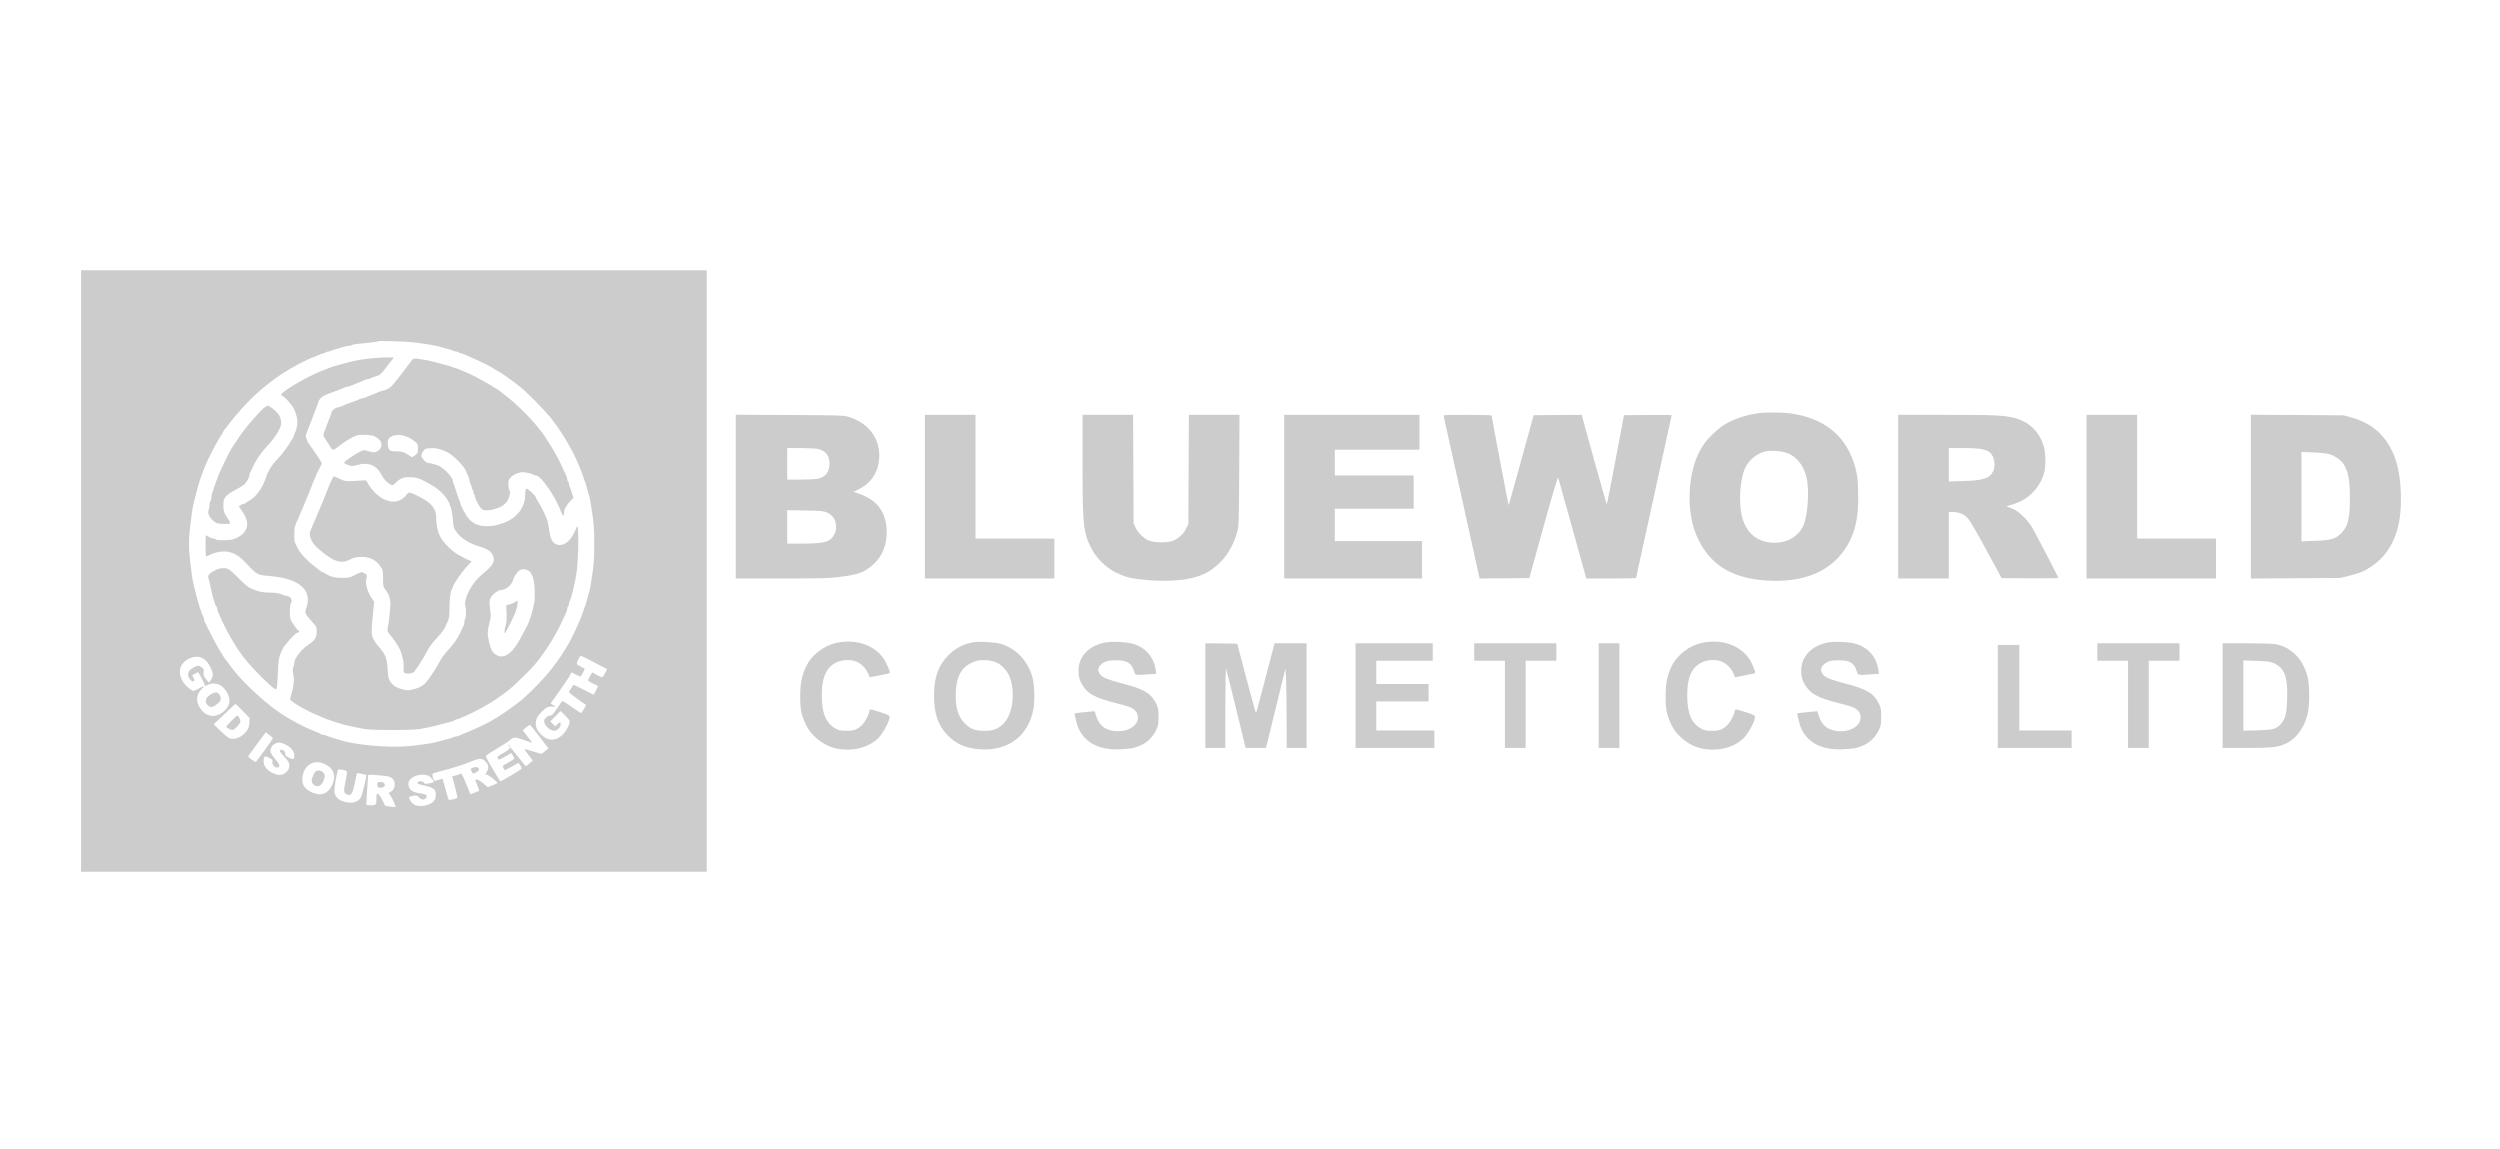 <svg xmlns="http://www.w3.org/2000/svg" width="185" height="85" viewBox="0 0 185 85" fill="none"><path d="M6 42.254V64.508H29.148H52.296V42.254V20H29.148H6V42.254ZM30.683 25.342C31.739 25.477 32.31 25.576 32.709 25.705C32.826 25.742 33.047 25.803 33.2 25.84C33.354 25.883 33.526 25.939 33.581 25.969C33.642 26 33.747 26.025 33.808 26.025C33.876 26.025 33.95 26.049 33.968 26.086C33.986 26.117 34.048 26.148 34.103 26.148C34.158 26.148 34.318 26.203 34.453 26.264C34.594 26.326 34.815 26.43 34.95 26.486C35.325 26.639 36.356 27.143 36.393 27.186C36.424 27.223 36.59 27.322 36.854 27.463C37.247 27.678 38.364 28.496 38.788 28.877C39.322 29.363 40.403 30.482 40.722 30.875C41.594 31.969 42.472 33.469 42.908 34.613C42.938 34.693 42.988 34.816 43.018 34.889C43.049 34.969 43.11 35.141 43.153 35.276C43.19 35.412 43.258 35.59 43.301 35.676C43.338 35.762 43.411 35.996 43.454 36.199C43.497 36.401 43.553 36.592 43.577 36.629C43.602 36.66 43.645 36.813 43.663 36.967C43.688 37.121 43.73 37.379 43.761 37.551C43.933 38.615 43.976 39.149 43.976 40.256C43.976 41.362 43.933 41.897 43.761 42.961C43.73 43.127 43.688 43.391 43.663 43.545C43.645 43.699 43.602 43.846 43.577 43.883C43.553 43.914 43.497 44.111 43.454 44.313C43.411 44.516 43.338 44.75 43.301 44.836C43.258 44.922 43.19 45.1 43.153 45.236C43.061 45.537 42.981 45.733 42.73 46.311C42.57 46.668 42.239 47.35 42.146 47.51C42.103 47.578 41.987 47.768 41.889 47.94C41.133 49.225 40.182 50.356 38.788 51.635C38.278 52.096 36.903 53.067 36.516 53.239C36.467 53.264 36.412 53.301 36.393 53.319C36.375 53.344 36.099 53.485 35.779 53.645C35.165 53.94 34.975 54.02 34.428 54.242C34.244 54.315 34.042 54.401 33.986 54.432C33.925 54.463 33.833 54.487 33.784 54.487C33.735 54.487 33.642 54.512 33.581 54.543C33.526 54.574 33.354 54.629 33.2 54.672C33.047 54.709 32.789 54.776 32.617 54.825C32.015 54.992 31.892 55.016 30.622 55.176C29.326 55.342 27.312 55.237 25.771 54.924C25.617 54.893 25.415 54.838 25.31 54.807C25.212 54.77 24.918 54.684 24.666 54.61C24.414 54.537 24.156 54.45 24.101 54.42C24.039 54.389 23.935 54.364 23.874 54.364C23.806 54.364 23.739 54.34 23.72 54.309C23.702 54.285 23.554 54.211 23.395 54.156C22.566 53.854 21.283 53.166 20.497 52.6C19.287 51.727 17.783 50.295 17.132 49.385C16.923 49.096 16.714 48.813 16.659 48.758C16.604 48.697 16.561 48.635 16.561 48.623C16.561 48.61 16.413 48.364 16.229 48.069C16.045 47.781 15.744 47.221 15.548 46.822C15.357 46.422 15.173 46.047 15.143 45.992C15.112 45.93 15.087 45.832 15.087 45.77C15.087 45.709 15.063 45.635 15.032 45.604C14.946 45.506 14.658 44.608 14.479 43.865C14.449 43.742 14.381 43.471 14.326 43.268C14.277 43.065 14.209 42.666 14.172 42.377C14.142 42.088 14.08 41.621 14.05 41.326C13.964 40.662 13.964 39.85 14.05 39.186C14.08 38.891 14.142 38.424 14.172 38.135C14.209 37.846 14.277 37.447 14.326 37.244C14.381 37.041 14.449 36.764 14.486 36.629C14.664 35.91 14.842 35.338 14.995 34.969C15.038 34.865 15.106 34.686 15.149 34.57C15.308 34.133 15.916 32.922 16.235 32.43C16.413 32.154 16.561 31.895 16.561 31.865C16.561 31.84 16.579 31.803 16.61 31.791C16.634 31.779 16.794 31.582 16.96 31.348C17.132 31.115 17.531 30.629 17.856 30.273C18.71 29.326 19.441 28.674 20.497 27.912C20.945 27.592 21.817 27.07 22.351 26.811C22.474 26.75 22.689 26.645 22.83 26.578C22.965 26.51 23.106 26.455 23.137 26.455C23.168 26.455 23.333 26.387 23.511 26.301C23.683 26.215 23.88 26.148 23.935 26.148C23.997 26.148 24.064 26.117 24.082 26.086C24.101 26.049 24.174 26.025 24.242 26.025C24.303 26.025 24.408 26 24.469 25.969C24.524 25.939 24.696 25.883 24.85 25.84C25.003 25.797 25.237 25.73 25.372 25.68C25.513 25.631 25.709 25.594 25.814 25.594C25.924 25.594 26.023 25.57 26.041 25.539C26.059 25.508 26.238 25.471 26.428 25.453C26.624 25.428 27.042 25.385 27.355 25.355C27.668 25.324 27.945 25.281 27.969 25.256C28.024 25.201 30.1 25.268 30.683 25.342ZM43.982 49.022L44.928 49.514L44.774 49.822C44.688 49.987 44.584 50.123 44.547 50.123C44.51 50.123 44.332 50.043 44.154 49.938L43.829 49.754L43.669 50.018C43.583 50.166 43.516 50.313 43.516 50.35C43.516 50.381 43.681 50.485 43.884 50.584C44.087 50.682 44.252 50.768 44.252 50.781C44.252 50.811 43.945 51.414 43.927 51.414C43.921 51.414 43.577 51.235 43.166 51.02C42.748 50.805 42.41 50.657 42.41 50.688C42.41 50.719 42.343 50.836 42.257 50.947C42.171 51.057 42.103 51.174 42.103 51.211C42.103 51.26 42.834 51.813 43.35 52.157C43.405 52.194 43.049 52.766 42.975 52.766C42.963 52.766 42.656 52.557 42.3 52.305C41.95 52.053 41.637 51.862 41.612 51.875C41.588 51.887 41.41 52.139 41.219 52.428C40.937 52.852 40.845 52.95 40.716 52.95C40.544 52.95 40.261 53.196 40.261 53.35C40.261 53.664 40.691 54.075 41.017 54.075C41.238 54.075 41.489 53.817 41.489 53.59C41.489 53.406 41.446 53.406 41.244 53.596L41.084 53.75L40.906 53.565L40.728 53.375L41.109 52.994L41.489 52.612L41.833 52.957C42.159 53.282 42.171 53.313 42.134 53.528C42.11 53.657 41.999 53.885 41.895 54.045C41.373 54.813 40.685 54.949 40.096 54.407C39.782 54.119 39.647 53.86 39.647 53.541C39.647 53.233 39.733 53.049 40.028 52.729C40.366 52.367 40.587 52.25 40.888 52.293L41.133 52.324L40.943 52.188L40.753 52.047L41.404 51.131C41.76 50.627 42.11 50.11 42.171 49.981L42.288 49.754L42.595 49.907C42.76 49.994 42.92 50.061 42.951 50.061C43 50.061 43.295 49.508 43.258 49.477C43.245 49.471 43.123 49.403 42.981 49.33C42.84 49.262 42.705 49.17 42.687 49.133C42.638 49.059 42.902 48.524 42.981 48.524C43.012 48.524 43.46 48.746 43.982 49.022ZM14.921 48.672C15.198 48.789 15.419 49.047 15.609 49.465C15.732 49.723 15.763 49.877 15.738 50.018C15.701 50.209 15.486 50.553 15.443 50.492C15.431 50.473 15.333 50.356 15.229 50.233C15.063 50.043 15.044 49.975 15.069 49.766C15.1 49.557 15.081 49.508 14.934 49.397C14.731 49.237 14.651 49.231 14.393 49.36C14.062 49.532 13.921 49.692 13.921 49.92C13.921 50.215 14.264 50.553 14.381 50.369C14.4 50.338 14.375 50.246 14.326 50.172C14.271 50.098 14.228 50.018 14.228 49.994C14.228 49.944 14.645 49.723 14.676 49.754C14.774 49.877 15.149 50.621 15.149 50.694C15.149 50.781 15.173 50.774 15.351 50.688C15.658 50.528 16.064 50.553 16.364 50.75C16.671 50.953 16.935 51.389 16.978 51.752C17.052 52.422 16.192 53.135 15.523 52.95C15.216 52.871 14.989 52.686 14.774 52.342C14.479 51.881 14.541 51.352 14.928 50.989C15.192 50.744 15.112 50.725 14.7 50.953C14.332 51.156 14.307 51.162 14.16 51.063C13.245 50.449 13.03 49.434 13.712 48.912C14.117 48.61 14.565 48.518 14.921 48.672ZM17.967 52.612L18.477 53.135L18.452 53.498C18.434 53.774 18.384 53.916 18.262 54.082C17.905 54.543 17.445 54.752 17.015 54.647C16.923 54.623 16.61 54.377 16.328 54.1L15.818 53.596L16.604 52.846C17.034 52.434 17.408 52.096 17.427 52.09C17.445 52.09 17.691 52.324 17.967 52.612ZM39.918 54.506L40.587 55.373L40.353 55.575C40.225 55.686 40.09 55.778 40.053 55.778C40.016 55.778 39.721 55.692 39.402 55.594C39.083 55.496 38.819 55.422 38.806 55.434C38.8 55.44 38.935 55.637 39.107 55.864L39.432 56.282L39.187 56.492C39.052 56.608 38.929 56.7 38.911 56.694C38.892 56.694 38.634 56.381 38.333 55.993C37.842 55.36 37.633 55.145 37.713 55.36C37.732 55.41 37.554 55.551 37.259 55.717C36.841 55.95 36.78 56.006 36.829 56.098C36.909 56.252 36.94 56.246 37.412 55.969L37.83 55.723L37.941 55.889C38.002 55.981 38.051 56.086 38.051 56.117C38.051 56.153 37.891 56.27 37.701 56.381C37.148 56.688 37.167 56.664 37.253 56.83C37.296 56.91 37.339 56.983 37.345 56.996C37.357 57.008 37.59 56.885 37.867 56.731C38.137 56.571 38.37 56.449 38.383 56.461C38.499 56.614 38.604 56.805 38.604 56.86C38.604 56.928 37.142 57.807 37.032 57.807C36.977 57.807 35.994 56.129 35.951 55.975C35.939 55.92 36.246 55.711 36.731 55.422C37.173 55.164 37.597 54.893 37.676 54.819C38.002 54.518 38.045 54.518 38.751 54.752L39.402 54.973L39.04 54.506L38.677 54.039L38.929 53.836C39.07 53.725 39.199 53.633 39.218 53.633C39.236 53.633 39.549 54.026 39.918 54.506ZM20.19 54.629C20.196 54.684 18.962 56.393 18.913 56.393C18.9 56.393 18.765 56.307 18.612 56.203C18.446 56.092 18.354 55.987 18.378 55.944C18.403 55.901 18.704 55.489 19.041 55.028L19.662 54.192L19.926 54.383C20.067 54.494 20.19 54.604 20.19 54.629ZM21.203 55.139C21.559 55.342 21.78 55.619 21.78 55.858C21.78 56.196 21.712 56.233 21.393 56.08C21.148 55.963 21.105 55.907 21.105 55.766C21.105 55.563 20.847 55.397 20.724 55.52C20.675 55.569 20.742 55.674 20.963 55.914C21.135 56.092 21.301 56.301 21.344 56.375C21.614 56.897 21.031 57.506 20.448 57.309C19.834 57.112 19.508 56.768 19.508 56.319C19.508 55.95 19.588 55.907 19.938 56.086C20.147 56.19 20.19 56.239 20.159 56.344C20.098 56.584 20.368 56.867 20.576 56.787C20.748 56.719 20.681 56.528 20.374 56.184C20.208 56 20.055 55.766 20.03 55.662C19.975 55.41 20.104 55.157 20.362 55.028C20.613 54.905 20.847 54.936 21.203 55.139ZM35.902 56.325C36.154 56.578 36.197 56.799 36.043 57.075L35.92 57.303L36.062 57.34C36.191 57.377 36.768 57.825 36.811 57.93C36.817 57.955 36.663 58.035 36.461 58.114L36.092 58.25L35.761 57.967C35.577 57.813 35.368 57.684 35.294 57.684C35.135 57.684 35.135 57.672 35.325 58.121C35.411 58.33 35.472 58.508 35.46 58.514C35.448 58.526 35.3 58.588 35.128 58.655L34.815 58.785L34.49 57.985C34.263 57.426 34.146 57.205 34.097 57.248C34.06 57.278 33.9 57.34 33.747 57.377L33.464 57.45L33.667 58.219C33.778 58.643 33.857 59.012 33.845 59.037C33.796 59.11 33.249 59.233 33.2 59.178C33.176 59.153 33.071 58.803 32.967 58.397C32.863 57.998 32.764 57.66 32.752 57.647C32.74 57.629 32.66 57.641 32.58 57.672C32.144 57.832 32.107 57.825 32.034 57.555C31.997 57.414 31.985 57.278 32.015 57.254C32.04 57.223 32.5 57.088 33.035 56.953C33.569 56.811 34.299 56.578 34.662 56.43C35.454 56.098 35.663 56.08 35.902 56.325ZM23.99 56.522C24.69 56.842 24.905 57.395 24.58 58.084C24.248 58.803 23.677 58.963 22.928 58.557C22.461 58.305 22.283 57.912 22.4 57.383C22.572 56.565 23.266 56.19 23.99 56.522ZM25.666 57.069C25.697 57.094 25.66 57.383 25.593 57.709C25.402 58.594 25.415 58.717 25.753 58.815C25.992 58.889 26.102 58.692 26.262 57.924C26.342 57.543 26.41 57.217 26.416 57.205C26.428 57.192 27.073 57.321 27.11 57.346C27.152 57.377 26.815 58.797 26.723 58.969C26.514 59.375 26.047 59.498 25.427 59.313C25.022 59.196 24.782 58.938 24.745 58.594C24.721 58.385 24.887 57.352 25.003 56.971C25.028 56.891 25.568 56.977 25.666 57.069ZM28.466 57.414C28.964 57.457 29.209 57.66 29.209 58.022C29.209 58.311 29.123 58.459 28.884 58.606C28.773 58.674 28.724 58.729 28.761 58.729C28.835 58.729 29.148 59.282 29.24 59.584L29.283 59.731L28.896 59.688C28.681 59.67 28.497 59.627 28.485 59.602C28.288 59.147 28.049 58.754 27.969 58.742C27.877 58.723 27.858 58.766 27.858 59.018C27.858 59.547 27.828 59.59 27.466 59.59C27.288 59.59 27.128 59.578 27.116 59.565C27.103 59.547 27.122 59.073 27.165 58.502C27.202 57.936 27.238 57.432 27.238 57.389C27.244 57.321 27.337 57.315 27.662 57.34C27.889 57.364 28.252 57.395 28.466 57.414ZM31.696 57.401C31.868 57.475 32.157 57.838 32.083 57.893C32.071 57.905 31.923 57.936 31.751 57.973C31.469 58.028 31.426 58.016 31.364 57.918C31.309 57.832 31.236 57.807 31.094 57.819C30.806 57.844 30.837 58.01 31.143 58.071C32.083 58.262 32.249 58.373 32.249 58.815C32.249 59.184 32.077 59.405 31.69 59.541C31.279 59.682 30.886 59.682 30.64 59.528C30.444 59.411 30.223 59.073 30.278 58.981C30.296 58.957 30.437 58.914 30.597 58.889C30.849 58.858 30.892 58.871 31.002 59.006C31.156 59.203 31.444 59.215 31.549 59.024C31.641 58.846 31.518 58.76 31.119 58.711C30.64 58.655 30.382 58.52 30.278 58.268C30.229 58.151 30.204 57.985 30.229 57.905C30.339 57.457 31.156 57.18 31.696 57.401Z" fill="#CCCCCC"></path><path d="M28.258 26.461C27.189 26.517 26.385 26.633 25.617 26.855C25.059 27.015 24.893 27.058 24.727 27.101C24.641 27.125 24.518 27.162 24.451 27.193C24.383 27.217 24.211 27.285 24.07 27.34C23.198 27.666 22.142 28.213 21.307 28.779C20.785 29.129 20.705 29.246 20.92 29.314C21.092 29.369 21.633 29.99 21.768 30.291C21.989 30.777 22.056 31.213 21.964 31.601C21.921 31.797 21.86 31.982 21.829 32.012C21.805 32.049 21.78 32.111 21.78 32.154C21.78 32.326 21.074 33.396 20.712 33.771C20.128 34.379 19.858 34.791 19.668 35.381C19.428 36.113 18.9 36.832 18.434 37.053C18.317 37.109 18.206 37.182 18.188 37.213C18.17 37.25 18.108 37.275 18.059 37.275C18.01 37.275 17.899 37.318 17.813 37.373L17.666 37.478L17.807 37.668C18.194 38.184 18.354 38.646 18.268 38.996C18.163 39.414 17.807 39.727 17.23 39.912C16.96 39.998 16.027 40.004 15.978 39.918C15.959 39.881 15.879 39.857 15.806 39.857C15.732 39.857 15.579 39.801 15.468 39.734C15.357 39.666 15.253 39.611 15.241 39.611C15.198 39.611 15.204 41.117 15.247 41.16C15.265 41.178 15.394 41.135 15.536 41.055C15.91 40.852 16.598 40.748 16.935 40.846C17.482 40.994 17.721 41.154 18.256 41.719C19.023 42.543 19.054 42.555 19.987 42.629C21.35 42.746 22.222 43.109 22.621 43.748C22.811 44.049 22.83 44.609 22.67 44.984C22.615 45.119 22.584 45.285 22.609 45.371C22.627 45.451 22.824 45.709 23.039 45.949C23.432 46.379 23.438 46.385 23.438 46.736C23.438 47.184 23.303 47.387 22.762 47.75C22.277 48.076 21.78 48.734 21.78 49.053C21.78 49.115 21.749 49.256 21.706 49.367C21.651 49.527 21.651 49.65 21.706 49.938C21.786 50.326 21.749 50.725 21.559 51.377C21.51 51.537 21.473 51.715 21.473 51.758C21.473 51.893 22.701 52.613 23.407 52.889C23.474 52.914 23.689 53.012 23.886 53.098C24.082 53.184 24.267 53.258 24.297 53.258C24.334 53.258 24.408 53.283 24.469 53.313C24.524 53.344 24.696 53.406 24.85 53.443C25.003 53.486 25.181 53.541 25.249 53.566C25.317 53.596 25.458 53.633 25.556 53.652C25.66 53.67 25.918 53.725 26.139 53.781C26.36 53.836 26.759 53.91 27.03 53.953C27.668 54.045 30.388 54.045 31.021 53.953C31.53 53.873 32.298 53.701 32.986 53.504C33.121 53.467 33.305 53.418 33.403 53.4C33.495 53.381 33.587 53.344 33.606 53.313C33.624 53.283 33.679 53.258 33.722 53.258C33.771 53.258 33.968 53.184 34.164 53.098C34.361 53.012 34.588 52.908 34.674 52.877C34.852 52.797 35.355 52.545 35.644 52.385C36.209 52.066 36.332 51.992 36.7 51.746C37.529 51.186 37.928 50.855 38.726 50.062C39.432 49.361 39.598 49.176 40.016 48.617C40.703 47.707 41.324 46.631 41.766 45.605C41.821 45.469 41.895 45.309 41.925 45.254C41.956 45.193 41.981 45.088 41.981 45.027C41.981 44.959 42.011 44.885 42.042 44.867C42.079 44.848 42.103 44.769 42.103 44.689C42.103 44.615 42.122 44.529 42.146 44.504C42.245 44.406 42.539 43.219 42.656 42.439C42.816 41.406 42.846 38.584 42.693 38.965C42.423 39.666 42.116 40.084 41.766 40.25C41.446 40.404 41.103 40.336 40.912 40.084C40.759 39.875 40.716 39.727 40.63 39.15C40.599 38.947 40.55 38.682 40.519 38.566C40.446 38.289 40.108 37.576 39.85 37.17C39.739 36.992 39.647 36.826 39.647 36.795C39.647 36.697 39.083 36.168 38.978 36.168C38.892 36.168 38.874 36.242 38.868 36.617C38.849 37.564 38.266 38.326 37.283 38.689C36.755 38.885 36.491 38.934 36.049 38.934C35.441 38.934 35.085 38.799 34.723 38.424C34.49 38.184 34.06 37.392 34.06 37.201C34.06 37.152 34.035 37.09 34.011 37.053C33.98 37.023 33.882 36.746 33.79 36.445C33.692 36.137 33.593 35.842 33.563 35.787C33.532 35.725 33.507 35.633 33.507 35.578C33.507 35.332 32.863 34.644 32.464 34.465C32.249 34.373 31.831 34.262 31.678 34.262C31.53 34.262 31.174 33.875 31.174 33.715C31.174 33.654 31.236 33.512 31.315 33.396C31.444 33.199 31.475 33.187 31.85 33.168C32.279 33.144 32.556 33.211 33.078 33.451C33.489 33.642 34.275 34.416 34.465 34.816C34.668 35.24 34.735 35.424 34.735 35.541C34.735 35.596 34.778 35.725 34.828 35.824C34.877 35.916 34.92 36.051 34.92 36.113C34.92 36.174 34.95 36.242 34.981 36.26C35.018 36.279 35.042 36.365 35.042 36.445C35.042 36.525 35.073 36.611 35.104 36.629C35.141 36.648 35.165 36.721 35.165 36.783C35.165 36.93 35.435 37.441 35.607 37.625C35.712 37.736 35.81 37.767 36.031 37.767C36.197 37.767 36.387 37.742 36.467 37.711C36.547 37.68 36.719 37.625 36.854 37.582C37.21 37.465 37.468 37.244 37.615 36.937C37.75 36.642 37.787 36.322 37.683 36.26C37.652 36.242 37.621 36.057 37.621 35.861C37.621 35.529 37.64 35.48 37.824 35.295C38.033 35.086 38.413 34.939 38.708 34.939C38.911 34.945 39.439 35.08 39.5 35.142C39.525 35.166 39.598 35.184 39.666 35.184C40.022 35.184 41.133 36.789 41.52 37.871C41.643 38.209 41.735 38.246 41.735 37.957C41.735 37.711 41.895 37.41 42.183 37.109L42.435 36.844L42.325 36.494C42.263 36.297 42.189 36.088 42.159 36.033C42.128 35.971 42.103 35.867 42.103 35.805C42.103 35.738 42.079 35.664 42.042 35.646C42.011 35.627 41.981 35.553 41.981 35.486C41.981 35.424 41.956 35.32 41.925 35.258C41.895 35.203 41.821 35.043 41.766 34.908C41.465 34.207 41.115 33.543 40.673 32.849C40.403 32.424 40.169 32.068 40.145 32.049C40.126 32.031 40.028 31.908 39.924 31.773C39.408 31.072 38.168 29.83 37.468 29.32C37.333 29.215 37.21 29.117 37.191 29.099C37.032 28.896 35.196 27.832 34.643 27.623C34.576 27.599 34.361 27.5 34.164 27.414C33.968 27.328 33.784 27.254 33.753 27.254C33.716 27.254 33.642 27.23 33.581 27.199C33.477 27.15 33.329 27.101 32.771 26.953C32.617 26.91 32.359 26.836 32.187 26.793C31.813 26.689 31.309 26.596 30.898 26.547C30.634 26.517 30.579 26.535 30.48 26.652C30.425 26.732 30.057 27.211 29.676 27.715C29.259 28.269 28.909 28.674 28.804 28.724C28.706 28.767 28.577 28.828 28.522 28.859C28.46 28.89 28.368 28.914 28.319 28.914C28.27 28.914 28.178 28.939 28.116 28.969C28.061 29 27.822 29.099 27.582 29.191C27.349 29.283 27.103 29.381 27.048 29.412C26.987 29.443 26.895 29.467 26.845 29.467C26.796 29.467 26.704 29.492 26.643 29.523C26.587 29.56 26.262 29.683 25.924 29.805C25.587 29.928 25.261 30.058 25.206 30.088C25.145 30.119 25.052 30.144 24.997 30.144C24.862 30.144 24.543 30.383 24.543 30.482C24.543 30.531 24.5 30.672 24.445 30.801C24.328 31.072 24.279 31.195 24.174 31.496C24.131 31.613 24.058 31.797 24.015 31.908C23.892 32.185 23.904 32.264 24.138 32.584C24.248 32.75 24.389 32.971 24.445 33.076C24.574 33.334 24.703 33.334 25.01 33.07C25.329 32.799 26.121 32.295 26.231 32.295C26.274 32.295 26.336 32.264 26.354 32.234C26.41 32.142 27.355 32.16 27.631 32.252C27.754 32.301 27.945 32.412 28.043 32.51C28.374 32.83 28.258 33.279 27.797 33.451C27.693 33.488 27.539 33.475 27.288 33.396C26.944 33.291 26.919 33.291 26.686 33.402C26.348 33.549 25.464 34.152 25.464 34.238C25.464 34.269 25.599 34.349 25.765 34.41C26.041 34.508 26.09 34.508 26.391 34.422C27.244 34.164 27.871 34.416 28.252 35.172C28.405 35.474 28.681 35.756 28.939 35.873C29.056 35.928 29.111 35.904 29.289 35.719C29.608 35.4 29.842 35.307 30.308 35.307C30.732 35.307 30.965 35.375 31.407 35.603C32.107 35.971 32.353 36.137 32.697 36.463C32.918 36.666 33.262 37.176 33.262 37.287C33.262 37.336 33.286 37.398 33.311 37.434C33.391 37.521 33.501 38.117 33.526 38.602C33.55 38.971 33.581 39.088 33.747 39.322C34.084 39.814 34.686 40.207 35.472 40.441C36.08 40.625 36.301 40.767 36.455 41.062C36.669 41.498 36.528 41.799 35.828 42.371C35.583 42.574 35.263 42.894 35.122 43.078C34.637 43.699 34.318 44.51 34.434 44.818C34.508 45.02 34.502 45.74 34.428 45.789C34.398 45.807 34.367 45.906 34.367 46.01C34.367 46.109 34.342 46.238 34.312 46.299C34.275 46.355 34.177 46.57 34.084 46.773C33.851 47.27 33.618 47.615 33.139 48.131C32.912 48.371 32.654 48.727 32.556 48.924C32.359 49.336 31.745 50.258 31.512 50.51C31.236 50.805 30.867 50.971 30.308 51.07C30.032 51.119 29.351 50.916 29.136 50.725C28.804 50.424 28.724 50.234 28.694 49.687C28.638 48.678 28.552 48.445 28.012 47.836C27.865 47.676 27.693 47.418 27.619 47.258C27.466 46.938 27.466 46.779 27.613 45.285L27.687 44.529L27.472 44.209C27.177 43.754 27.017 43.176 27.11 42.844C27.183 42.555 27.177 42.531 26.931 42.402C26.753 42.309 26.729 42.316 26.305 42.531C25.9 42.74 25.82 42.758 25.341 42.764C24.795 42.764 24.482 42.691 24.101 42.457C23.972 42.377 23.849 42.316 23.818 42.316C23.794 42.316 23.714 42.266 23.646 42.205C23.585 42.15 23.395 41.996 23.223 41.873C22.756 41.529 22.185 40.908 22.026 40.564C21.946 40.392 21.86 40.201 21.823 40.139C21.749 39.98 21.762 39.1 21.847 38.892C21.884 38.799 21.939 38.664 21.964 38.596C22.026 38.437 22.161 38.129 22.351 37.705C22.437 37.521 22.646 37.004 22.824 36.568C23.235 35.529 23.26 35.48 23.321 35.357C23.352 35.295 23.376 35.221 23.376 35.191C23.376 35.16 23.474 34.963 23.591 34.754C23.708 34.545 23.806 34.336 23.806 34.287C23.806 34.207 23.425 33.629 22.904 32.904C22.793 32.744 22.701 32.572 22.701 32.523C22.701 32.467 22.676 32.412 22.646 32.394C22.578 32.351 22.67 32.031 22.916 31.465C22.959 31.361 23.026 31.183 23.069 31.066C23.155 30.82 23.18 30.752 23.401 30.205C23.487 29.984 23.561 29.775 23.561 29.738C23.561 29.701 23.616 29.596 23.689 29.51C23.812 29.351 23.99 29.252 24.42 29.099C24.788 28.969 25.427 28.717 25.538 28.662C25.599 28.631 25.691 28.607 25.74 28.607C25.789 28.607 25.881 28.582 25.943 28.551C25.998 28.521 26.244 28.422 26.477 28.33C26.716 28.238 26.956 28.14 27.011 28.109C27.073 28.078 27.171 28.053 27.232 28.053C27.294 28.053 27.367 28.029 27.404 28.004C27.435 27.974 27.619 27.9 27.816 27.845C28.141 27.74 28.19 27.697 28.515 27.267C28.706 27.002 28.927 26.72 29.013 26.633C29.093 26.541 29.136 26.461 29.105 26.449C29.08 26.437 28.7 26.443 28.258 26.461ZM29.879 32.24C30.253 32.363 30.394 32.437 30.671 32.652C30.916 32.849 30.929 32.873 30.929 33.187C30.929 33.494 30.91 33.531 30.72 33.678L30.511 33.838L30.143 33.617C29.817 33.426 29.725 33.402 29.344 33.402C28.994 33.402 28.902 33.377 28.81 33.279C28.669 33.125 28.651 32.603 28.779 32.449C28.982 32.203 29.473 32.111 29.879 32.24ZM39.138 42.248C39.408 42.475 39.537 42.9 39.568 43.668C39.586 44.105 39.568 44.48 39.525 44.652C39.488 44.805 39.432 45.039 39.408 45.174C39.347 45.469 39.181 45.955 39.039 46.25C38.855 46.625 38.419 47.424 38.26 47.67C37.762 48.463 37.21 48.752 36.737 48.469C36.455 48.309 36.326 48.088 36.203 47.566C36.056 46.945 36.056 46.73 36.215 46.115C36.307 45.758 36.332 45.531 36.301 45.334C36.197 44.615 36.203 44.443 36.319 44.221C36.455 43.975 36.854 43.674 37.044 43.668C37.449 43.662 37.873 43.299 37.99 42.863C38.026 42.727 38.155 42.506 38.278 42.371C38.462 42.162 38.53 42.131 38.751 42.131C38.904 42.137 39.058 42.18 39.138 42.248Z" fill="#CCCCCC"></path><path d="M38.125 44.547C38.088 44.59 37.922 44.664 37.763 44.707L37.462 44.787L37.486 45.395C37.505 45.74 37.486 46.078 37.449 46.176C37.357 46.416 37.296 46.865 37.357 46.865C37.413 46.865 38.082 45.525 38.18 45.205C38.309 44.799 38.346 44.467 38.266 44.467C38.223 44.467 38.162 44.504 38.125 44.547Z" fill="#CCCCCC"></path><path d="M19.483 30.224C19.269 30.402 18.477 31.294 18.084 31.804C17.936 31.982 17.568 32.523 17.113 33.218C17.009 33.384 16.334 34.755 16.242 34.982C16.217 35.062 16.168 35.185 16.137 35.259C16.107 35.339 16.039 35.511 15.99 35.646C15.935 35.781 15.861 36.002 15.818 36.138C15.781 36.273 15.726 36.445 15.695 36.525C15.664 36.605 15.64 36.746 15.64 36.845C15.64 36.943 15.615 37.041 15.578 37.06C15.548 37.078 15.517 37.183 15.517 37.287C15.517 37.392 15.486 37.582 15.45 37.712C15.388 37.902 15.394 37.982 15.474 38.148C15.578 38.376 15.775 38.566 16.008 38.695C16.168 38.775 16.954 38.806 17.027 38.732C17.052 38.707 16.991 38.572 16.892 38.425C16.585 37.982 16.53 37.828 16.53 37.392C16.53 37.023 16.549 36.955 16.721 36.74C16.843 36.593 17.089 36.421 17.414 36.255C17.691 36.113 17.985 35.935 18.071 35.855C18.249 35.689 18.464 35.302 18.464 35.154C18.464 35.105 18.489 35.013 18.52 34.951C18.544 34.896 18.661 34.656 18.771 34.423C18.998 33.949 19.422 33.359 19.901 32.861C20.183 32.566 20.558 32.037 20.65 31.804C20.669 31.755 20.712 31.662 20.742 31.607C20.865 31.373 20.804 30.949 20.607 30.654C20.429 30.402 19.938 30.021 19.791 30.021C19.754 30.021 19.619 30.113 19.483 30.224Z" fill="#CCCCCC"></path><path d="M24.506 35.596C24.42 35.792 24.322 36.008 24.297 36.075C24.272 36.143 24.223 36.266 24.193 36.352C24.156 36.438 24.051 36.696 23.959 36.936C23.861 37.169 23.732 37.489 23.665 37.643C23.603 37.797 23.523 37.975 23.499 38.042C23.474 38.11 23.388 38.301 23.315 38.473C23.173 38.799 23.069 39.032 22.952 39.327C22.86 39.555 22.989 39.979 23.265 40.311C23.548 40.649 24.309 41.245 24.702 41.423C25.151 41.633 25.47 41.62 25.924 41.393C26.231 41.245 26.372 41.215 26.735 41.208C27.373 41.208 27.84 41.448 28.165 41.934C28.337 42.198 28.349 42.247 28.349 42.819C28.349 43.403 28.356 43.428 28.552 43.686C28.841 44.061 28.927 44.423 28.878 45.001C28.834 45.536 28.755 46.169 28.687 46.495C28.65 46.692 28.669 46.747 28.871 46.987C29.191 47.368 29.541 47.903 29.62 48.124C29.829 48.702 29.897 49.046 29.872 49.397C29.848 49.741 29.854 49.766 30.001 49.821C30.167 49.889 30.48 49.839 30.615 49.735C30.744 49.63 31.26 48.837 31.505 48.37C31.806 47.811 31.923 47.645 32.396 47.141C32.617 46.901 32.856 46.587 32.93 46.434C33.255 45.745 33.261 45.715 33.261 44.94C33.268 44.258 33.347 43.68 33.464 43.569C33.489 43.544 33.507 43.483 33.507 43.434C33.507 43.286 34.146 42.358 34.539 41.94L34.907 41.54L34.717 41.46C34.606 41.417 34.477 41.362 34.428 41.331C34.379 41.294 34.225 41.221 34.09 41.153C33.519 40.876 32.832 40.212 32.562 39.678C32.39 39.346 32.279 38.835 32.279 38.374C32.279 37.858 32.162 37.594 31.769 37.231C31.462 36.942 30.425 36.413 30.265 36.456C30.204 36.469 30.105 36.561 30.038 36.659C29.97 36.758 29.792 36.905 29.639 36.991C28.884 37.403 27.766 36.801 27.152 35.645C27.103 35.559 27.035 35.528 26.931 35.547C26.851 35.559 26.501 35.577 26.157 35.596C25.556 35.62 25.513 35.614 25.132 35.436C24.917 35.331 24.721 35.245 24.702 35.245C24.684 35.245 24.592 35.405 24.506 35.596Z" fill="#CCCCCC"></path><path d="M16.346 42.057C16.107 42.082 15.683 42.291 15.511 42.475C15.388 42.605 15.382 42.648 15.443 42.85C15.48 42.98 15.529 43.164 15.548 43.269C15.621 43.65 15.695 43.951 15.75 44.16C15.91 44.707 15.953 44.836 16.008 44.867C16.045 44.891 16.07 44.959 16.07 45.027C16.07 45.088 16.094 45.193 16.125 45.254C16.156 45.309 16.205 45.426 16.235 45.512C16.389 45.9 17.034 47.172 17.218 47.43C17.328 47.59 17.421 47.738 17.421 47.756C17.421 47.799 17.752 48.279 18.004 48.611C18.378 49.102 19.262 50.043 19.809 50.547C20.251 50.947 20.392 51.045 20.448 50.99C20.497 50.941 20.534 50.559 20.558 49.889C20.601 48.777 20.632 48.598 20.896 48.057C21.08 47.676 21.89 46.803 22.056 46.803C22.185 46.803 22.173 46.705 22.032 46.607C21.97 46.563 21.817 46.361 21.682 46.158C21.454 45.801 21.448 45.77 21.448 45.248C21.454 44.922 21.479 44.682 21.522 44.639C21.706 44.455 21.485 44.098 21.197 44.098C21.148 44.098 21.055 44.074 20.994 44.043C20.73 43.908 20.411 43.852 19.932 43.852C19.41 43.852 19.072 43.773 18.526 43.527C18.348 43.447 18.016 43.164 17.605 42.74C16.929 42.051 16.849 42.008 16.346 42.057Z" fill="#CCCCCC"></path><path d="M15.64 51.358C15.192 51.623 15.1 51.924 15.37 52.188C15.554 52.379 15.738 52.354 16.057 52.108C16.328 51.906 16.401 51.703 16.285 51.481C16.143 51.199 15.965 51.162 15.64 51.358Z" fill="#CCCCCC"></path><path d="M17.126 53.339C16.917 53.547 16.745 53.744 16.745 53.769C16.745 53.855 17.132 54.045 17.23 54.015C17.433 53.941 17.789 53.541 17.789 53.382C17.789 53.228 17.642 52.951 17.556 52.951C17.531 52.951 17.335 53.123 17.126 53.339Z" fill="#CCCCCC"></path><path d="M37.621 55.164C37.621 55.194 37.652 55.225 37.689 55.225C37.719 55.225 37.732 55.194 37.713 55.164C37.695 55.127 37.664 55.102 37.646 55.102C37.633 55.102 37.621 55.127 37.621 55.164Z" fill="#CCCCCC"></path><path d="M34.938 56.835C34.809 56.897 34.809 56.909 34.895 57.075C35 57.284 34.994 57.278 35.221 57.161C35.663 56.934 35.387 56.62 34.938 56.835Z" fill="#CCCCCC"></path><path d="M23.364 57.081C23.235 57.18 23.069 57.567 23.069 57.776C23.069 57.985 23.272 58.176 23.493 58.176C23.714 58.176 23.898 57.961 23.997 57.604C24.052 57.389 24.046 57.334 23.941 57.198C23.806 57.014 23.524 56.959 23.364 57.081Z" fill="#CCCCCC"></path><path d="M27.92 58.047C27.92 58.274 27.994 58.323 28.264 58.274C28.43 58.237 28.473 58.2 28.473 58.09C28.473 57.93 28.368 57.868 28.098 57.868C27.945 57.868 27.92 57.893 27.92 58.047Z" fill="#CCCCCC"></path><path d="M130.274 30.556C129.384 30.654 128.352 30.98 127.677 31.38C127.161 31.687 126.412 32.388 126.087 32.867C125.497 33.734 125.166 34.779 125.061 36.052C124.939 37.527 125.16 38.892 125.688 39.949C126.676 41.935 128.346 42.875 131.042 42.974C133.866 43.078 135.868 42.064 136.899 39.998C137.366 39.064 137.55 37.97 137.501 36.377C137.477 35.455 137.446 35.179 137.311 34.662C136.685 32.283 135.014 30.9 132.362 30.574C131.871 30.519 130.747 30.506 130.274 30.556ZM132.251 33.525C132.964 33.795 133.473 34.441 133.688 35.351C133.903 36.261 133.78 38.136 133.461 38.867C133.025 39.857 131.908 40.355 130.692 40.097C129.838 39.912 129.224 39.316 128.948 38.388C128.629 37.3 128.739 35.418 129.169 34.57C129.445 34.029 129.986 33.586 130.575 33.42C130.98 33.304 131.815 33.359 132.251 33.525Z" fill="#CCCCCC"></path><path d="M54.445 36.752V42.807H57.852C60.886 42.807 61.358 42.795 62.206 42.684C63.397 42.531 63.827 42.395 64.367 41.983C65.129 41.412 65.552 40.612 65.607 39.629C65.693 38.024 65 37.004 63.483 36.506L63.157 36.401L63.575 36.192C64.533 35.707 65.067 34.815 65.067 33.709C65.067 32.344 64.195 31.256 62.765 30.838C62.433 30.74 61.991 30.727 58.424 30.709L54.445 30.69V36.752ZM60.523 33.223C61.088 33.346 61.383 33.715 61.383 34.293C61.383 34.926 61.094 35.301 60.523 35.424C60.352 35.461 59.768 35.492 59.234 35.492H58.252V34.324V33.156H59.234C59.768 33.156 60.352 33.186 60.523 33.223ZM61.205 37.932C61.616 38.117 61.831 38.43 61.862 38.873C61.88 39.156 61.862 39.297 61.752 39.512C61.475 40.096 61.045 40.225 59.406 40.225H58.252V38.989V37.754L59.59 37.779C60.788 37.797 60.953 37.815 61.205 37.932Z" fill="#CCCCCC"></path><path d="M68.444 36.752V42.807H73.233H78.022V41.332V39.856H75.106H72.189V35.276V30.697H70.317H68.444V36.752Z" fill="#CCCCCC"></path><path d="M80.11 34.373C80.11 38.867 80.159 39.365 80.731 40.527C81.093 41.265 81.836 42.009 82.566 42.365C82.855 42.507 83.254 42.666 83.457 42.716C84.144 42.894 85.532 43.011 86.557 42.968C88.455 42.9 89.48 42.5 90.456 41.443C90.923 40.939 91.334 40.17 91.543 39.396C91.678 38.916 91.678 38.806 91.703 34.798L91.721 30.697H89.849H87.976L87.957 34.742L87.939 38.787L87.755 39.15C87.54 39.574 87.122 39.925 86.686 40.054C86.226 40.183 85.36 40.152 84.986 39.986C84.599 39.814 84.212 39.433 84.028 39.027L83.886 38.72L83.868 34.705L83.85 30.697H81.983H80.11V34.373Z" fill="#CCCCCC"></path><path d="M95.031 36.752V42.807H100.127H105.223V41.424V40.041H102H98.776V38.842V37.643H101.693H104.609V36.414V35.184H101.693H98.776V34.231V33.279H101.908H105.039V31.988V30.697H100.035H95.031V36.752Z" fill="#CCCCCC"></path><path d="M106.832 30.801C106.844 30.863 107.452 33.586 108.177 36.862L109.491 42.807L111.333 42.795L113.169 42.776L114.213 39.002C114.919 36.451 115.275 35.27 115.305 35.344C115.33 35.412 115.766 36.967 116.276 38.811C116.785 40.656 117.246 42.309 117.295 42.481L117.387 42.807H119.229C120.236 42.807 121.065 42.795 121.065 42.782C121.065 42.764 121.66 40.053 122.385 36.752C123.109 33.444 123.705 30.733 123.705 30.721C123.705 30.709 122.913 30.703 121.943 30.709L120.175 30.727L119.561 33.986C119.217 35.774 118.928 37.274 118.91 37.317C118.897 37.361 118.474 35.885 117.964 34.041L117.043 30.697L115.269 30.709L113.488 30.727L113.083 32.203C112.862 33.014 112.444 34.514 112.162 35.541C111.879 36.561 111.646 37.391 111.634 37.379C111.615 37.361 110.381 30.844 110.381 30.758C110.381 30.721 109.755 30.697 108.594 30.697C106.924 30.697 106.808 30.703 106.832 30.801Z" fill="#CCCCCC"></path><path d="M140.467 36.752V42.807H142.34H144.212V40.348V37.889H144.476C144.961 37.889 145.348 38.049 145.631 38.369C145.79 38.541 146.324 39.469 147 40.717L148.117 42.776L150.217 42.795C151.372 42.801 152.317 42.789 152.317 42.77C152.317 42.69 150.518 39.242 150.334 38.953C149.978 38.412 149.425 37.883 149.032 37.692C148.83 37.6 148.627 37.52 148.584 37.52C148.418 37.52 148.578 37.41 148.799 37.367C148.928 37.348 149.259 37.219 149.536 37.09C150.389 36.672 151.058 35.854 151.279 34.938C151.396 34.459 151.378 33.512 151.249 33.063C150.917 31.938 150.162 31.201 149.032 30.918C148.326 30.733 147.479 30.697 143.985 30.697H140.467V36.752ZM146.681 33.242C147.129 33.346 147.313 33.469 147.466 33.77C147.614 34.059 147.632 34.619 147.503 34.865C147.221 35.406 146.76 35.559 145.274 35.596L144.212 35.627V34.391V33.156H145.274C145.938 33.156 146.459 33.186 146.681 33.242Z" fill="#CCCCCC"></path><path d="M154.404 36.752V42.807H159.194H163.983V41.332V39.856H161.066H158.15V35.276V30.697H156.277H154.404V36.752Z" fill="#CCCCCC"></path><path d="M166.562 36.752V42.813L169.865 42.789L173.163 42.77L173.807 42.611C174.63 42.408 174.912 42.297 175.404 41.971C176.183 41.461 176.699 40.865 177.098 40.01C177.553 39.027 177.712 37.994 177.657 36.383C177.59 34.588 177.19 33.359 176.355 32.338C175.784 31.65 174.998 31.164 173.998 30.893L173.408 30.734L169.988 30.709L166.562 30.691V36.752ZM172.377 33.611C172.819 33.752 173.255 34.059 173.451 34.385C173.783 34.926 173.887 35.51 173.893 36.813C173.893 38.449 173.74 39.027 173.138 39.568C172.776 39.893 172.401 39.986 171.278 40.023L170.307 40.059V36.752V33.445L171.185 33.482C171.738 33.5 172.174 33.549 172.377 33.611Z" fill="#CCCCCC"></path><path d="M61.893 47.571C60.978 47.767 60.081 48.456 59.682 49.261C59.339 49.95 59.216 50.528 59.216 51.505C59.209 52.483 59.289 52.888 59.633 53.62C60.051 54.499 61.002 55.23 61.96 55.403C63.133 55.618 64.3 55.31 65 54.61C65.325 54.284 65.798 53.423 65.822 53.11C65.835 52.938 65.822 52.925 65.135 52.698C64.748 52.569 64.41 52.476 64.386 52.495C64.355 52.513 64.33 52.575 64.33 52.63C64.33 52.815 64.023 53.405 63.821 53.614C63.477 53.976 63.194 54.087 62.642 54.081C62.261 54.081 62.095 54.05 61.893 53.946C61.125 53.546 60.812 52.815 60.812 51.413C60.818 50.245 61.082 49.538 61.678 49.138C62.175 48.806 62.93 48.745 63.446 48.991C63.765 49.145 64.115 49.52 64.244 49.851C64.3 49.999 64.355 50.122 64.361 50.122C64.386 50.122 65.571 49.882 65.73 49.845C65.902 49.802 65.89 49.741 65.589 49.089C65.012 47.847 63.489 47.226 61.893 47.571Z" fill="#CCCCCC"></path><path d="M72.097 47.517C71.305 47.639 70.661 47.978 70.139 48.531C69.408 49.299 69.12 50.148 69.12 51.494C69.12 52.785 69.402 53.633 70.065 54.346C70.734 55.072 71.49 55.398 72.62 55.453C74.639 55.551 76.082 54.451 76.463 52.521C76.586 51.906 76.555 50.67 76.402 50.123C76.058 48.894 75.198 47.99 74.032 47.633C73.7 47.535 72.472 47.461 72.097 47.517ZM73.712 49.017C74.179 49.219 74.609 49.711 74.769 50.234C75.149 51.451 74.891 52.975 74.21 53.596C73.792 53.971 73.473 54.082 72.834 54.082C72.196 54.082 71.876 53.971 71.453 53.59C70.912 53.098 70.679 52.336 70.728 51.211C70.79 49.945 71.201 49.281 72.147 48.943C72.57 48.789 73.264 48.826 73.712 49.017Z" fill="#CCCCCC"></path><path d="M81.67 47.565C80.804 47.762 80.184 48.254 79.926 48.942C79.748 49.403 79.779 50.085 79.987 50.491C80.405 51.303 80.939 51.622 82.579 52.028C82.996 52.133 83.444 52.262 83.579 52.311C84.089 52.508 84.31 52.901 84.163 53.344C84.003 53.835 83.328 54.161 82.56 54.106C81.793 54.05 81.338 53.694 81.111 52.969L81.007 52.63L80.602 52.667C79.49 52.772 79.49 52.772 79.521 52.883C79.533 52.938 79.582 53.135 79.625 53.319C79.951 54.788 81.111 55.538 82.935 55.446C83.322 55.428 83.782 55.378 83.948 55.329C84.703 55.12 85.256 54.671 85.556 54.026C85.71 53.7 85.728 53.59 85.728 53.042C85.728 52.501 85.71 52.385 85.569 52.09C85.188 51.309 84.672 50.995 83.076 50.583C81.995 50.301 81.621 50.153 81.43 49.926C81.148 49.594 81.258 49.249 81.725 49.004C81.94 48.893 82.087 48.868 82.566 48.862C83.414 48.862 83.733 49.053 83.923 49.68C84.009 49.975 83.991 49.969 85.01 49.901L85.563 49.858L85.532 49.637C85.397 48.659 84.832 47.965 83.917 47.663C83.401 47.491 82.222 47.442 81.67 47.565Z" fill="#CCCCCC"></path><path d="M125.933 47.571C125.018 47.767 124.122 48.456 123.723 49.261C123.379 49.95 123.256 50.528 123.256 51.505C123.25 52.483 123.33 52.888 123.674 53.62C124.091 54.499 125.043 55.23 126.001 55.403C127.174 55.618 128.34 55.31 129.04 54.61C129.366 54.284 129.838 53.423 129.863 53.11C129.875 52.938 129.863 52.925 129.175 52.698C128.788 52.569 128.451 52.476 128.426 52.495C128.395 52.513 128.371 52.575 128.371 52.63C128.371 52.815 128.064 53.405 127.861 53.614C127.517 53.976 127.235 54.087 126.682 54.081C126.302 54.081 126.136 54.05 125.933 53.946C125.166 53.546 124.853 52.815 124.853 51.413C124.859 50.245 125.123 49.538 125.718 49.138C126.216 48.806 126.971 48.745 127.487 48.991C127.806 49.145 128.156 49.52 128.285 49.851C128.34 49.999 128.395 50.122 128.402 50.122C128.426 50.122 129.611 49.882 129.771 49.845C129.943 49.802 129.93 49.741 129.63 49.089C129.052 47.847 127.53 47.226 125.933 47.571Z" fill="#CCCCCC"></path><path d="M135.15 47.565C134.284 47.762 133.664 48.254 133.406 48.942C133.228 49.403 133.259 50.085 133.467 50.491C133.885 51.303 134.419 51.622 136.059 52.028C136.476 52.133 136.924 52.262 137.059 52.311C137.569 52.508 137.79 52.901 137.643 53.344C137.483 53.835 136.808 54.161 136.04 54.106C135.273 54.05 134.818 53.694 134.591 52.969L134.487 52.63L134.081 52.667C132.97 52.772 132.97 52.772 133.001 52.883C133.013 52.938 133.062 53.135 133.105 53.319C133.431 54.788 134.591 55.538 136.415 55.446C136.801 55.428 137.262 55.378 137.428 55.329C138.183 55.12 138.736 54.671 139.036 54.026C139.19 53.7 139.208 53.59 139.208 53.042C139.208 52.501 139.19 52.385 139.049 52.09C138.668 51.309 138.152 50.995 136.556 50.583C135.475 50.301 135.101 50.153 134.91 49.926C134.628 49.594 134.738 49.249 135.205 49.004C135.42 48.893 135.567 48.868 136.046 48.862C136.894 48.862 137.213 49.053 137.403 49.68C137.489 49.975 137.471 49.969 138.49 49.901L139.043 49.858L139.012 49.637C138.877 48.659 138.312 47.965 137.397 47.663C136.881 47.491 135.702 47.442 135.15 47.565Z" fill="#CCCCCC"></path><path d="M89.197 51.475V55.348H89.934H90.671L90.677 52.348C90.677 50.7 90.702 49.409 90.726 49.477C90.757 49.544 91.088 50.891 91.475 52.471L92.175 55.348H92.924H93.673L93.729 55.139C93.759 55.028 94.091 53.706 94.453 52.206L95.122 49.477L95.159 50.092C95.184 50.43 95.202 51.751 95.208 53.024L95.215 55.348H95.951H96.688V51.475V47.602H95.503H94.318L93.643 50.184C93.274 51.604 92.961 52.766 92.943 52.766C92.924 52.766 92.605 51.61 92.23 50.196L91.555 47.633L90.376 47.614L89.197 47.602V51.475Z" fill="#CCCCCC"></path><path d="M100.311 51.475V55.348H103.228H106.144V54.702V54.057H103.995H101.846V52.981V51.905H103.78H105.714V51.26V50.614H103.78H101.846V49.753V48.893H103.934H106.021V48.247V47.602H103.166H100.311V51.475Z" fill="#CCCCCC"></path><path d="M109.091 48.247V48.893H110.227H111.363V52.12V55.348H112.131H112.898V52.12V48.893H114.034H115.17V48.247V47.602H112.131H109.091V48.247Z" fill="#CCCCCC"></path><path d="M118.301 51.475V55.348H119.069H119.836V51.475V47.602H119.069H118.301V51.475Z" fill="#CCCCCC"></path><path d="M155.203 48.247V48.893H156.339H157.475V52.12V55.348H158.242H159.01V52.12V48.893H160.146H161.282V48.247V47.602H158.242H155.203V48.247Z" fill="#CCCCCC"></path><path d="M164.475 51.475V55.348H166.243C168.202 55.348 168.595 55.298 169.245 54.979C169.927 54.641 170.486 53.872 170.75 52.907C170.916 52.286 170.928 50.885 170.78 50.184C170.48 48.813 169.552 47.854 168.343 47.663C168.122 47.633 167.164 47.602 166.212 47.602H164.475V51.475ZM168.251 49.071C169.055 49.428 169.301 50.073 169.252 51.727C169.215 52.803 169.129 53.171 168.797 53.559C168.466 53.946 168.22 54.014 167.041 54.044L166.01 54.069V51.475V48.874L166.98 48.905C167.803 48.93 167.987 48.954 168.251 49.071Z" fill="#CCCCCC"></path><path d="M147.835 51.536V55.348H150.567H153.3V54.702V54.057H151.365H149.431V50.891V47.725H148.633H147.835V51.536Z" fill="#CCCCCC"></path></svg>